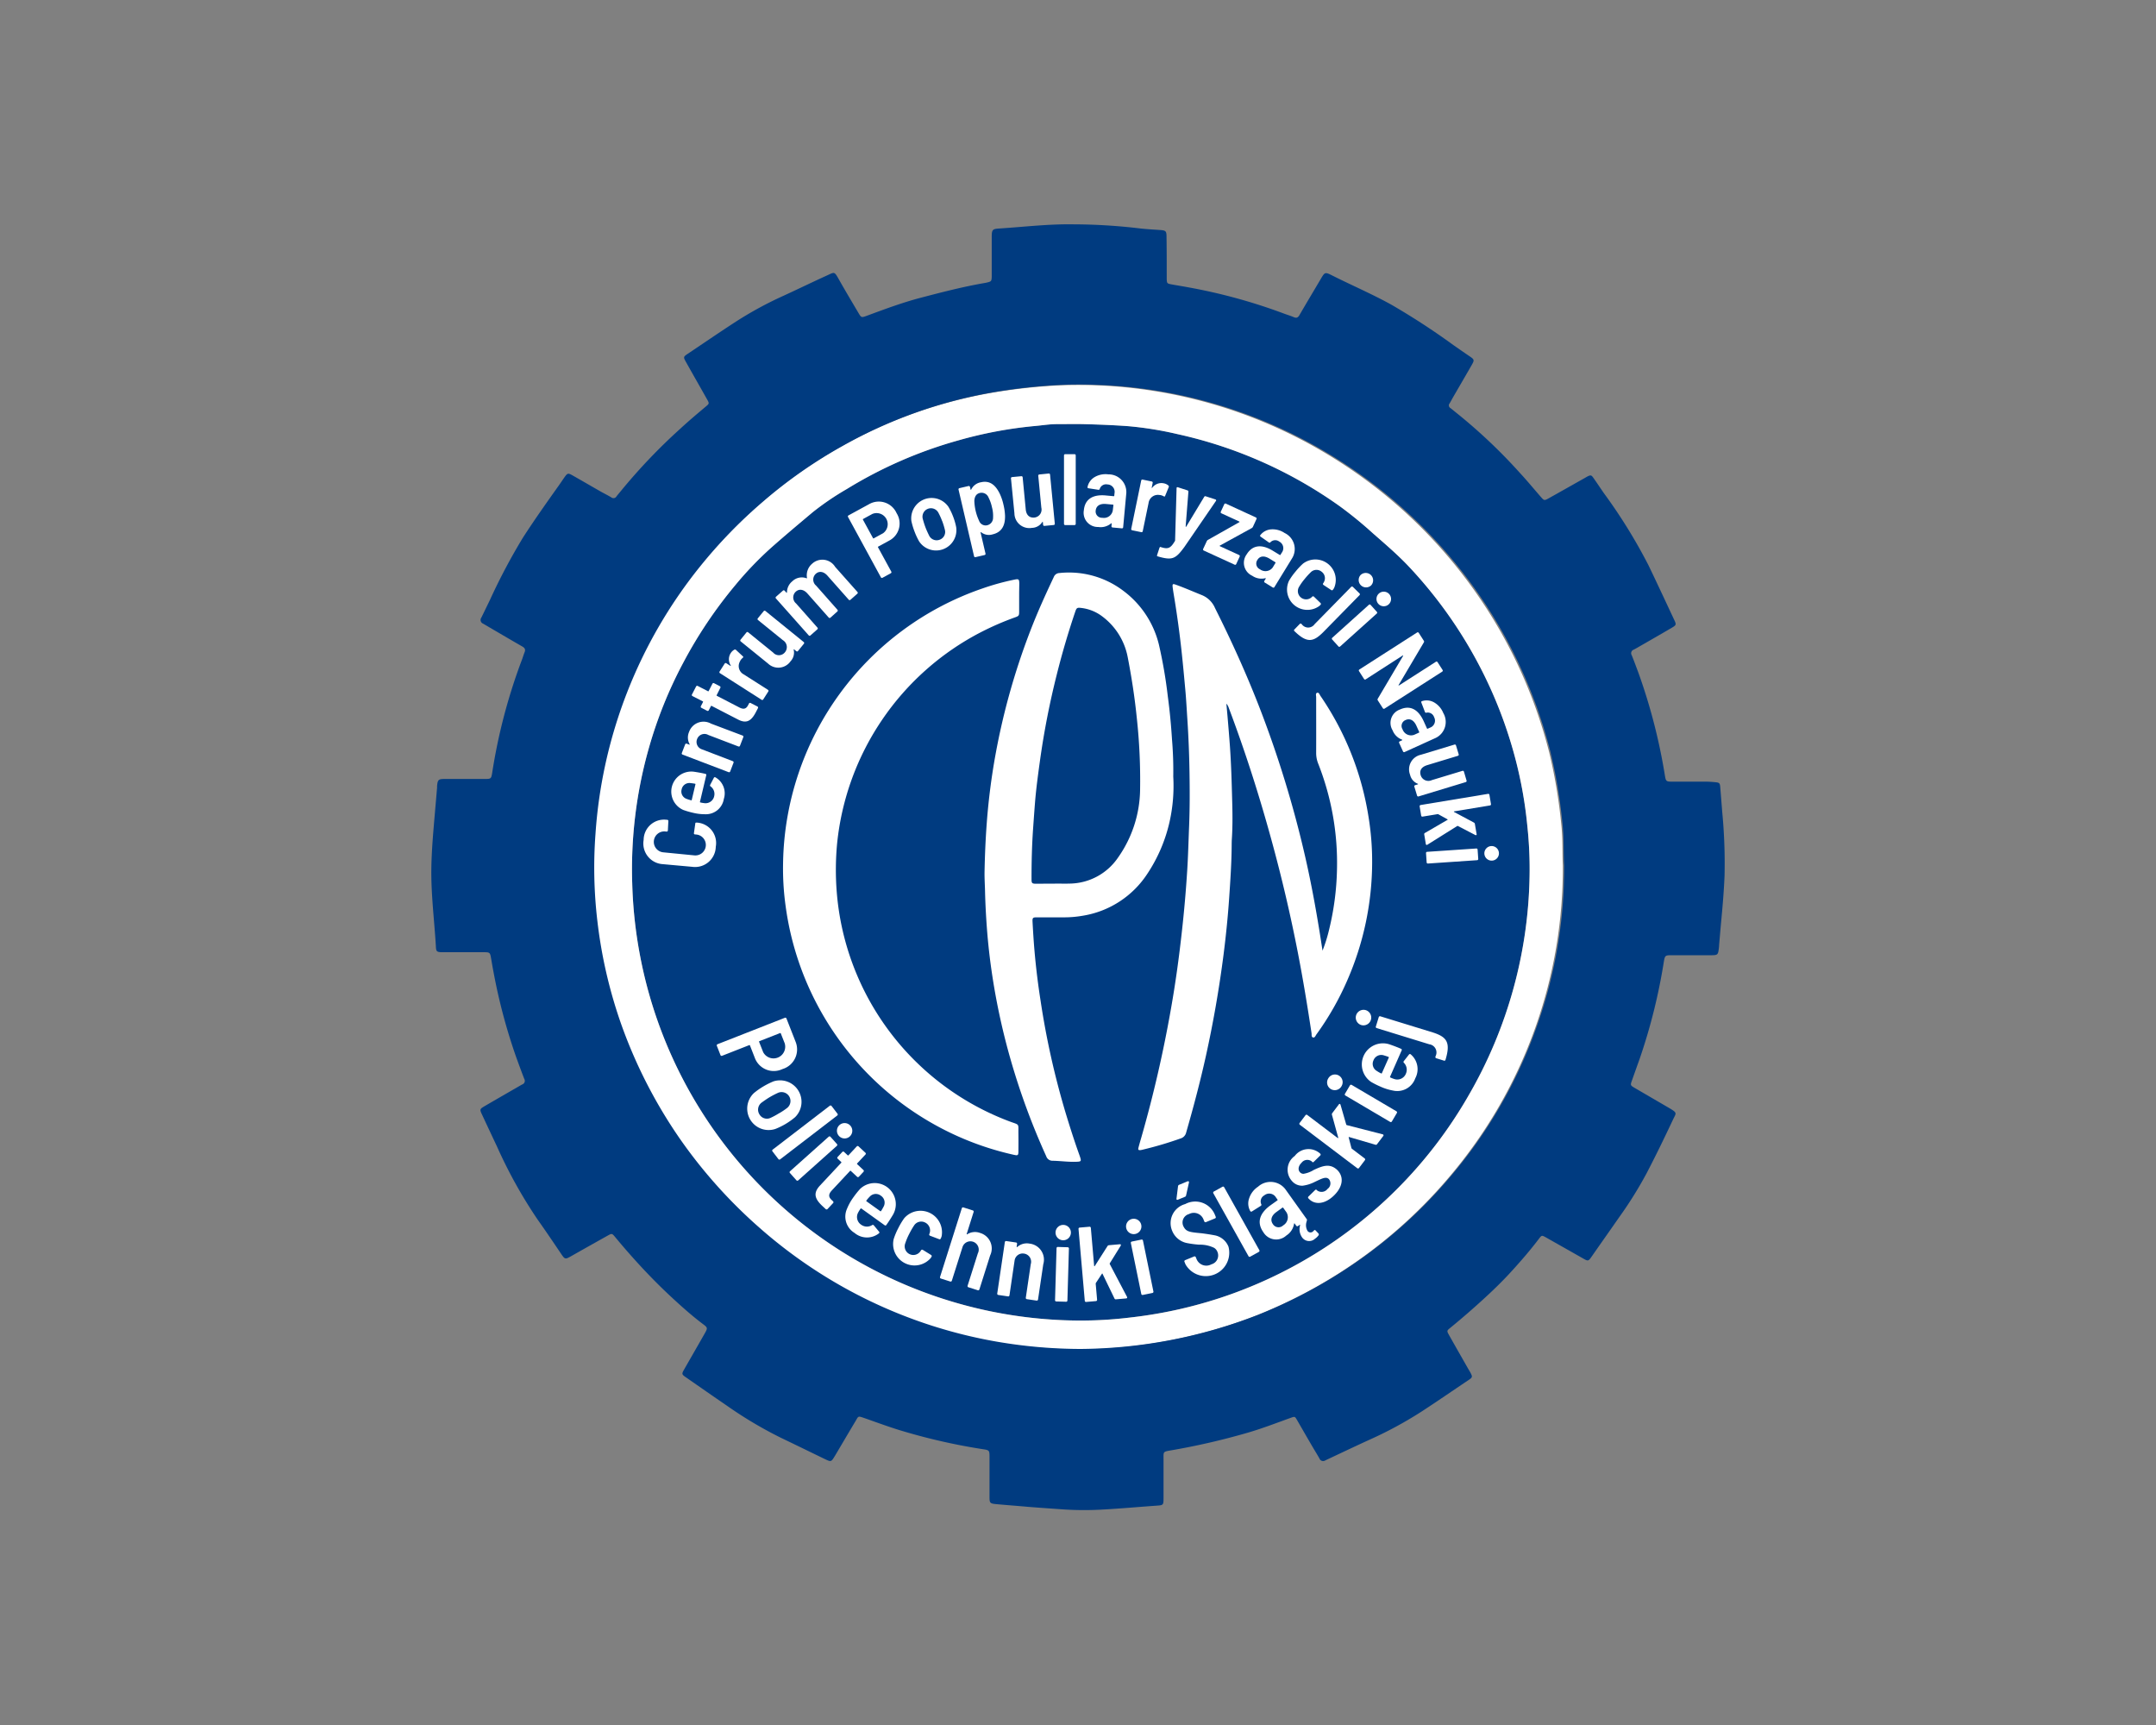 <?xml version="1.0" encoding="UTF-8"?> <svg xmlns="http://www.w3.org/2000/svg" width="125" height="100" viewBox="0 0 125 100"><rect x="0" y="0" width="125" height="100" fill="#808080" stroke="none"/><g id="cpn" transform="translate(-487)"><rect id="Rectangle_654" data-name="Rectangle 654" width="25" height="50" transform="translate(587 23)" fill="none"></rect><rect id="Rectangle_651" data-name="Rectangle 651" width="25" height="50" transform="translate(487 23)" fill="none"></rect><g id="CPN-logo" transform="translate(286.817 -74.338)"><path id="Path_2271" data-name="Path 2271" d="M339.242,191.617A25.943,25.943,0,0,1,319.7,204.41a23.93,23.93,0,0,1-3.019.18,26.147,26.147,0,0,1-10.344-2.2A26,26,0,0,1,291.243,183.4a26.156,26.156,0,0,1-.447-4.147,25.707,25.707,0,0,1,.961-7.842,24.994,24.994,0,0,1,1.983-4.933,25.852,25.852,0,0,1,3.039-4.531,20.05,20.05,0,0,1,2.042-2.135c.8-.71,1.617-1.394,2.433-2.08a16.129,16.129,0,0,1,1.985-1.35,25.331,25.331,0,0,1,6.457-2.817,24.424,24.424,0,0,1,4.44-.835c.427-.037.855-.11,1.282-.109.52,0,1.041-.012,1.561,0,.857.023,1.715.056,2.571.118a20.283,20.283,0,0,1,2.85.459,25.705,25.705,0,0,1,9.417,4.182,23.2,23.2,0,0,1,1.912,1.561c.714.627,1.44,1.244,2.093,1.936a25.849,25.849,0,0,1,5.914,10.212,24.734,24.734,0,0,1,.958,4.841,23.438,23.438,0,0,1,.132,2.537A26.21,26.21,0,0,1,339.242,191.617Z" transform="translate(-53.958 -53.698)" fill="#003b80"></path><path id="Path_2272" data-name="Path 2272" d="M466.921,226.189a8.8,8.8,0,0,0,.388-1.248,15.976,15.976,0,0,0,.449-3.4,15.7,15.7,0,0,0-1.087-6.193,1.645,1.645,0,0,1-.119-.623c.005-1.077,0-2.155,0-3.232,0-.087-.049-.219.055-.253s.141.1.19.174a17.059,17.059,0,0,1,2.791,7.02,15.939,15.939,0,0,1,.21,2.655,17.15,17.15,0,0,1-1.433,6.8,16.539,16.539,0,0,1-1.8,3.158c-.052.071-.087.2-.194.174s-.073-.161-.087-.249c-.234-1.547-.487-3.09-.785-4.625q-.648-3.337-1.55-6.615c-.708-2.583-1.524-5.13-2.47-7.635a.623.623,0,0,0-.133-.227c.022.239.045.477.065.716.05.587.1,1.174.142,1.763.07,1,.1,2,.126,3,.024.794.037,1.59-.016,2.384-.008.111-.008.222-.009.333-.007,1.026-.076,2.049-.146,3.072-.075,1.092-.185,2.18-.323,3.265q-.383,2.99-1.035,5.934c-.329,1.478-.716,2.94-1.135,4.394a.465.465,0,0,1-.328.346,21.145,21.145,0,0,1-2.162.641,1.164,1.164,0,0,1-.15.032c-.126.014-.157-.017-.124-.145.052-.207.114-.412.173-.617a72.411,72.411,0,0,0,1.712-7.444c.263-1.481.466-2.971.631-4.467q.2-1.784.311-3.575c.053-.845.073-1.69.108-2.536.042-1.035.039-2.069.023-3.1s-.057-2.067-.125-3.1c-.037-.563-.066-1.126-.117-1.688-.07-.766-.14-1.532-.224-2.3q-.163-1.478-.4-2.947c-.037-.228-.078-.455-.107-.684s0-.238.2-.166c.507.182,1,.4,1.5.6a1.4,1.4,0,0,1,.751.745c.929,1.851,1.785,3.733,2.538,5.662a62.692,62.692,0,0,1,2.7,8.795C466.333,222.573,466.647,224.374,466.921,226.189Z" transform="translate(-190.061 -96.74)" fill="#fff"></path><path id="Path_2273" data-name="Path 2273" d="M416.948,212.952a9.508,9.508,0,0,1-.216,2.626,9,9,0,0,1-1.283,3,5.517,5.517,0,0,1-3.763,2.44,6.223,6.223,0,0,1-1.1.091c-.513,0-1.026,0-1.539,0-.242,0-.27.024-.257.268.03.554.064,1.109.112,1.662.083.962.2,1.92.349,2.875a47,47,0,0,0,1.477,6.6c.234.769.478,1.534.748,2.291.023.064.047.128.068.194.081.25.064.269-.21.28-.463.018-.921-.05-1.383-.059a.377.377,0,0,1-.367-.259,40.563,40.563,0,0,1-2.05-5.552,38.854,38.854,0,0,1-1.06-4.8q-.225-1.444-.333-2.9c-.052-.708-.09-1.415-.106-2.124-.009-.376-.035-.751-.028-1.127.018-.948.059-1.895.13-2.841a38,38,0,0,1,.514-3.989,39.762,39.762,0,0,1,2.007-7.122c.408-1.062.879-2.1,1.363-3.125a.362.362,0,0,1,.331-.232,5.21,5.21,0,0,1,3.716,1.042,5.509,5.509,0,0,1,2.055,3.137,27.545,27.545,0,0,1,.51,2.98c.111.822.189,1.647.241,2.474A21.706,21.706,0,0,1,416.948,212.952Zm-6.863,6.2v0c.291,0,.582.01.872,0a3.436,3.436,0,0,0,2.784-1.5,6.972,6.972,0,0,0,1.284-3.941,33.343,33.343,0,0,0-.187-4.12c-.119-1.191-.3-2.373-.528-3.548a3.837,3.837,0,0,0-1.443-2.352,2.49,2.49,0,0,0-1.265-.519c-.228-.027-.262,0-.336.216q-.61,1.8-1.07,3.64a46.857,46.857,0,0,0-.973,4.979c-.112.812-.224,1.625-.29,2.443-.04.5-.075,1.005-.111,1.508-.069.981-.093,1.963-.091,2.946,0,.224.031.254.251.257C409.351,219.159,409.718,219.156,410.086,219.156Z" transform="translate(-148.742 -93.592)" fill="#fff"></path><path id="Path_2274" data-name="Path 2274" d="M353.786,204.375c0,.265,0,.53,0,.8,0,.248-.012.265-.251.351a16.515,16.515,0,0,0-1.974.859,15.556,15.556,0,0,0-8.324,12.194,16.288,16.288,0,0,0-.024,2.893,15.512,15.512,0,0,0,10.058,13.285c.548.2.465.095.472.682q.006.513,0,1.026c0,.248-.027.267-.273.211a17.028,17.028,0,0,1-3.3-1.1,17.211,17.211,0,0,1-3.5-2.115,17.121,17.121,0,0,1-6.422-11.194,15.762,15.762,0,0,1-.149-2.505,17.113,17.113,0,0,1,11.55-15.913,14.23,14.23,0,0,1,1.852-.513c.265-.054.29-.035.294.246C353.789,203.845,353.786,204.11,353.786,204.375Z" transform="translate(-94.515 -95.394)" fill="#fff"></path><path id="Path_2275" data-name="Path 2275" d="M334.212,165.352a30.153,30.153,0,0,0-.705-4.224,28.267,28.267,0,0,0-12.453-17.03,27.98,27.98,0,0,0-15.9-4.247,32.639,32.639,0,0,0-4.036.445,27.2,27.2,0,0,0-8.621,3.08,27.681,27.681,0,0,0-4.676,3.272,28.437,28.437,0,0,0-3.638,3.76,27.687,27.687,0,0,0-6.04,15.46,26.39,26.39,0,0,0,.111,5.083,27.519,27.519,0,0,0,1.362,5.915,28.3,28.3,0,0,0,3.427,6.7,28.613,28.613,0,0,0,4.525,5.075,27.905,27.905,0,0,0,5.463,3.8,27.626,27.626,0,0,0,8.315,2.864,28.882,28.882,0,0,0,4.92.434,28.9,28.9,0,0,0,10.3-1.981,28.668,28.668,0,0,0,4.786-2.455,28.027,28.027,0,0,0,6.445-5.662,27.634,27.634,0,0,0,6.5-17.955C334.261,166.963,334.3,166.157,334.212,165.352Zm-5.422,15.742a25.943,25.943,0,0,1-19.542,12.793,23.93,23.93,0,0,1-3.019.18,26.146,26.146,0,0,1-10.344-2.2A26,26,0,0,1,280.79,172.88a26.148,26.148,0,0,1-.447-4.147,25.707,25.707,0,0,1,.961-7.842,25,25,0,0,1,1.983-4.933,25.849,25.849,0,0,1,3.039-4.531,20.047,20.047,0,0,1,2.042-2.135c.8-.71,1.617-1.394,2.433-2.08a16.129,16.129,0,0,1,1.985-1.35,25.33,25.33,0,0,1,6.457-2.817,24.425,24.425,0,0,1,4.44-.835c.428-.037.855-.11,1.282-.109.52,0,1.041-.012,1.561,0,.857.023,1.715.056,2.571.118a20.284,20.284,0,0,1,2.85.459,25.7,25.7,0,0,1,9.417,4.182,23.2,23.2,0,0,1,1.912,1.561c.714.627,1.44,1.244,2.093,1.936a25.882,25.882,0,0,1,3.771,5.158,25.614,25.614,0,0,1,2.143,5.055,24.721,24.721,0,0,1,.958,4.841,23.422,23.422,0,0,1,.132,2.537A26.21,26.21,0,0,1,328.789,181.094Z" transform="translate(-43.505 -43.175)" fill="#fff"></path><g id="Group_664" data-name="Group 664" transform="translate(237.492 100.666)"><g id="Group_663" data-name="Group 663" transform="translate(0)"><path id="Path_2276" data-name="Path 2276" d="M295.66,284.431a1.2,1.2,0,0,1-1.1-1.406,1.184,1.184,0,0,1,1.329-1.166l.035,0a.072.072,0,0,1,.069.077l-.029.545a.068.068,0,0,1-.077.063l-.07-.007a.607.607,0,1,0-.119,1.209l1.792.176a.607.607,0,1,0,.119-1.208l-.076-.008c-.041,0-.062-.03-.057-.076l.077-.541c0-.047.024-.069.054-.066l.047,0a1.186,1.186,0,0,1,1.088,1.4,1.2,1.2,0,0,1-1.364,1.163Z" transform="translate(-294.552 -260.664)" fill="#fff"></path><path id="Path_2277" data-name="Path 2277" d="M305.837,266.906l.209-.4a.064.064,0,0,1,.1-.031,1.065,1.065,0,0,1,.482,1.249,1.05,1.05,0,0,1-1.073.886,2.95,2.95,0,0,1-.733-.089,4.67,4.67,0,0,1-.547-.16,1.162,1.162,0,0,1,.651-2.211c.221.034.429.071.63.119a.062.062,0,0,1,.052.085l-.364,1.537a.027.027,0,0,0,.021.035,1.761,1.761,0,0,0,.261.044.509.509,0,0,0,.544-.414.537.537,0,0,0-.206-.556A.069.069,0,0,1,305.837,266.906Zm-1.105.9a.027.027,0,0,0,.035-.022l.215-.908a.027.027,0,0,0-.022-.035c-.116-.021-.2-.029-.251-.035a.458.458,0,0,0-.528.369.451.451,0,0,0,.293.546A1.733,1.733,0,0,0,304.732,267.8Z" transform="translate(-301.971 -247.736)" fill="#fff"></path><path id="Path_2278" data-name="Path 2278" d="M310.579,250.7a.068.068,0,0,1,.041.091l-.193.5a.068.068,0,0,1-.091.041l-1.745-.666a.454.454,0,0,0-.65.236.449.449,0,0,0,.243.583l1.827.7a.068.068,0,0,1,.041.091l-.193.505a.068.068,0,0,1-.091.041l-2.672-1.019a.068.068,0,0,1-.041-.091l.193-.5a.068.068,0,0,1,.091-.041l.143.054c.022.008.039,0,.023-.029a.8.8,0,0,1-.033-.7.89.89,0,0,1,1.273-.489Z" transform="translate(-304.833 -234.387)" fill="#fff"></path><path id="Path_2279" data-name="Path 2279" d="M311.8,237.944a.028.028,0,0,0,.013.04l1.3.673c.255.132.4.081.51-.133l.049-.094a.068.068,0,0,1,.095-.031l.391.2a.072.072,0,0,1,.035.1l-.113.219c-.266.516-.545.7-1.045.438l-1.529-.789a.028.028,0,0,0-.039.013l-.124.24a.068.068,0,0,1-.095.031l-.334-.172a.068.068,0,0,1-.03-.095l.124-.24a.028.028,0,0,0-.013-.04L310.4,238a.068.068,0,0,1-.03-.1l.237-.459a.068.068,0,0,1,.095-.03l.595.307a.028.028,0,0,0,.039-.013l.218-.422a.067.067,0,0,1,.095-.03l.334.172a.068.068,0,0,1,.03.095Z" transform="translate(-307.558 -223.974)" fill="#fff"></path><path id="Path_2280" data-name="Path 2280" d="M320.315,226.265l.4.372c.037.03.033.056-.01.091a.683.683,0,0,0-.129.147c-.009.015-.026.053-.05.1a.546.546,0,0,0,.242.712l1.4.893a.068.068,0,0,1,.021.1l-.291.455a.067.067,0,0,1-.1.021l-2.408-1.538a.068.068,0,0,1-.022-.1l.291-.455a.067.067,0,0,1,.1-.021l.228.145c.024.016.036.009.026-.018a.658.658,0,0,1,0-.718.568.568,0,0,1,.214-.2A.08.08,0,0,1,320.315,226.265Z" transform="translate(-314.955 -214.919)" fill="#fff"></path><path id="Path_2281" data-name="Path 2281" d="M327.526,213.6a.068.068,0,0,1,.1-.01l2.22,1.8a.068.068,0,0,1,.01.1l-.34.419a.067.067,0,0,1-.1.01l-.123-.1c-.018-.015-.034,0-.027.024a.726.726,0,0,1-.181.661.864.864,0,0,1-1.308.133l-1.582-1.282a.068.068,0,0,1-.01-.1l.34-.419a.067.067,0,0,1,.1-.01L328.073,216a.444.444,0,0,0,.687-.018.466.466,0,0,0-.123-.7l-1.44-1.167a.068.068,0,0,1-.011-.1Z" transform="translate(-320.558 -204.499)" fill="#fff"></path><path id="Path_2282" data-name="Path 2282" d="M342.463,198.736a.068.068,0,0,1-.006.1l-.4.354a.068.068,0,0,1-.1-.006l-1.234-1.393c-.218-.246-.478-.283-.671-.111a.452.452,0,0,0,.013.687l1.238,1.4a.068.068,0,0,1-.006.1l-.4.358a.068.068,0,0,1-.1-.006l-1.234-1.393c-.219-.246-.478-.283-.671-.111a.452.452,0,0,0,.013.687l1.238,1.4a.067.067,0,0,1-.006.1l-.4.355a.068.068,0,0,1-.1-.006l-1.9-2.139a.068.068,0,0,1,.006-.1l.4-.354a.067.067,0,0,1,.1.006l.1.11c.016.018.033.01.034-.014a.822.822,0,0,1,.305-.639.786.786,0,0,1,.83-.179c.025,0,.038-.01.023-.036a.879.879,0,0,1,.307-.813.869.869,0,0,1,1.328.188Z" transform="translate(-330.059 -190.747)" fill="#fff"></path><path id="Path_2283" data-name="Path 2283" d="M363.741,180.189l-.634.346a.028.028,0,0,0-.012.04l.767,1.406a.067.067,0,0,1-.028.1l-.474.259a.068.068,0,0,1-.1-.028l-1.9-3.488a.068.068,0,0,1,.028-.1l1.19-.649a1.129,1.129,0,0,1,1.594.521A1.116,1.116,0,0,1,363.741,180.189Zm-.967-1.551-.541.295a.028.028,0,0,0-.012.04l.585,1.072a.028.028,0,0,0,.04.012l.54-.295a.644.644,0,0,0-.612-1.123Z" transform="translate(-349.499 -175.176)" fill="#fff"></path><path id="Path_2284" data-name="Path 2284" d="M382.141,178.613a4.092,4.092,0,0,1-.182-.609,1.183,1.183,0,0,1,2.148-.823,3.525,3.525,0,0,1,.275.574,3.477,3.477,0,0,1,.175.611,1.179,1.179,0,0,1-2.15.818A4.074,4.074,0,0,1,382.141,178.613Zm1.6-.609a3.773,3.773,0,0,0-.211-.472.49.49,0,0,0-.911.346c.045.166.094.329.156.493s.135.32.213.478a.485.485,0,0,0,.617.236.477.477,0,0,0,.293-.583A4.094,4.094,0,0,0,383.743,178Z" transform="translate(-366.428 -174.128)" fill="#fff"></path><path id="Path_2285" data-name="Path 2285" d="M400.171,173.457c.015.605-.22.967-.718,1.083a.726.726,0,0,1-.667-.122c-.023-.019-.037,0-.032.019l.284,1.217a.068.068,0,0,1-.053.085l-.526.122a.068.068,0,0,1-.084-.052l-.9-3.864a.068.068,0,0,1,.053-.084l.526-.123a.068.068,0,0,1,.084.053l.035.149c.005.023.025.03.037,0a.768.768,0,0,1,.56-.419c.48-.112.828.115,1.094.661a3.012,3.012,0,0,1,.214.631A3.3,3.3,0,0,1,400.171,173.457Zm-.955-1.049a.435.435,0,0,0-.508-.267c-.2.047-.3.2-.317.453a2.94,2.94,0,0,0,.278,1.165.4.4,0,0,0,.468.253.438.438,0,0,0,.339-.434,1.891,1.891,0,0,0-.064-.612A2.259,2.259,0,0,0,399.216,172.408Z" transform="translate(-379.21 -169.891)" fill="#fff"></path><path id="Path_2286" data-name="Path 2286" d="M416.834,168.766a.067.067,0,0,1,.076.063l.275,2.845a.068.068,0,0,1-.064.077l-.537.052a.067.067,0,0,1-.076-.063l-.016-.158c0-.023-.02-.027-.035,0a.728.728,0,0,1-.6.335.864.864,0,0,1-1.013-.84l-.2-2.027a.068.068,0,0,1,.063-.077l.538-.051a.067.067,0,0,1,.076.063l.179,1.858c.031.327.208.5.494.477a.465.465,0,0,0,.41-.576l-.178-1.846a.068.068,0,0,1,.064-.077Z" transform="translate(-393.339 -167.644)" fill="#fff"></path><path id="Path_2287" data-name="Path 2287" d="M431.939,162.518a.068.068,0,0,1,.07-.07h.54a.068.068,0,0,1,.07.07l0,3.97a.068.068,0,0,1-.07.07h-.54a.067.067,0,0,1-.07-.07Z" transform="translate(-407.56 -162.447)" fill="#fff"></path><path id="Path_2288" data-name="Path 2288" d="M440.684,172.062a.068.068,0,0,1-.077.064l-.537-.05a.068.068,0,0,1-.064-.076l.013-.146c0-.023-.014-.031-.034-.015a.941.941,0,0,1-.745.208.823.823,0,0,1-.835-.968c.061-.654.529-.929,1.271-.86l.461.043a.028.028,0,0,0,.032-.026l.014-.146a.429.429,0,0,0-.413-.51.385.385,0,0,0-.442.254.068.068,0,0,1-.082.057l-.57-.088c-.052-.011-.067-.035-.058-.07a.865.865,0,0,1,.407-.575,1.245,1.245,0,0,1,.8-.162,1.028,1.028,0,0,1,1.042,1.088Zm-.565-1.279a.028.028,0,0,0-.027-.032l-.4-.037c-.345-.032-.57.1-.6.381a.365.365,0,0,0,.379.418.522.522,0,0,0,.612-.427Z" transform="translate(-412.875 -167.825)" fill="#fff"></path><path id="Path_2289" data-name="Path 2289" d="M456.078,171.209l-.206.5c-.015.045-.041.052-.089.024a.665.665,0,0,0-.184-.068c-.017,0-.058-.006-.111-.011a.546.546,0,0,0-.579.479l-.337,1.627a.067.067,0,0,1-.083.055l-.529-.109a.068.068,0,0,1-.055-.083l.578-2.8a.068.068,0,0,1,.083-.055l.529.109a.067.067,0,0,1,.054.083l-.054.264c-.006.029,0,.037.027.017a.657.657,0,0,1,.67-.257.564.564,0,0,1,.268.127A.08.08,0,0,1,456.078,171.209Z" transform="translate(-425.628 -169.293)" fill="#fff"></path><path id="Path_2290" data-name="Path 2290" d="M462.488,176.755c.013-.039.039-.062.055-.056l.028.009c.408.132.562.077.813-.353.007,0,.011-.015.011-.034l.086-3.021v-.024c.012-.039.04-.049.079-.036l.547.177a.077.077,0,0,1,.06.081l-.159,2.01c0,.03.019.037.034.011l1.041-1.724a.07.07,0,0,1,.09-.032l.553.18a.057.057,0,0,1,.03.1l-1.817,2.65c-.513.7-.7.8-1.539.556l-.033-.011c-.023-.007-.026-.033-.012-.078Z" transform="translate(-432.575 -171.32)" fill="#fff"></path><path id="Path_2291" data-name="Path 2291" d="M477.6,180.756a.172.172,0,0,1,.063-.068l1.82-1.026c.023-.009.014-.032-.007-.042l-1.031-.473a.068.068,0,0,1-.034-.094l.2-.432a.067.067,0,0,1,.093-.035l1.74.8a.068.068,0,0,1,.035.094l-.208.454a.173.173,0,0,1-.064.068l-1.847,1.014c-.024.009-.02.029,0,.039l1.11.509a.068.068,0,0,1,.034.094l-.2.433a.068.068,0,0,1-.094.034l-1.788-.82a.068.068,0,0,1-.034-.093Z" transform="translate(-444.94 -175.718)" fill="#fff"></path><path id="Path_2292" data-name="Path 2292" d="M492.5,190.351a.067.067,0,0,1-.1.023l-.46-.283a.068.068,0,0,1-.023-.1l.077-.125c.012-.02,0-.034-.024-.028a.943.943,0,0,1-.76-.143.823.823,0,0,1-.32-1.238c.344-.56.885-.6,1.52-.209l.4.243a.028.028,0,0,0,.04-.01l.077-.125a.429.429,0,0,0-.145-.64.383.383,0,0,0-.508.032.069.069,0,0,1-.1.015l-.472-.331c-.042-.032-.044-.062-.021-.089a.868.868,0,0,1,.62-.336,1.246,1.246,0,0,1,.787.209,1.027,1.027,0,0,1,.454,1.437Zm.06-1.4a.028.028,0,0,0-.009-.04l-.34-.209c-.3-.181-.555-.162-.7.078a.366.366,0,0,0,.155.544.522.522,0,0,0,.737-.112Z" transform="translate(-455.92 -182.647)" fill="#fff"></path><path id="Path_2293" data-name="Path 2293" d="M505.14,197.392a4,4,0,0,1,.439-.467,1.184,1.184,0,0,1,1.81,1.391.631.631,0,0,1-.078.125l-.008.009a.065.065,0,0,1-.09.009l-.448-.295-.009-.007a.065.065,0,0,1-.01-.091.422.422,0,0,0,.046-.076.463.463,0,0,0-.133-.591.468.468,0,0,0-.639.034,4.413,4.413,0,0,0-.355.392,3.349,3.349,0,0,0-.313.441.478.478,0,0,0,.716.617l.042-.042a.073.073,0,0,1,.1,0l.38.369a.072.072,0,0,1,.007.1l-.071.07a1.179,1.179,0,0,1-1.759-1.463A3.678,3.678,0,0,1,505.14,197.392Z" transform="translate(-467.34 -190.581)" fill="#fff"></path><path id="Path_2294" data-name="Path 2294" d="M507.433,204.218c.032-.034.07-.03.116.015a.454.454,0,0,0,.743,0l2.12-2.163a.067.067,0,0,1,.1,0l.386.378a.067.067,0,0,1,0,.1l-2.116,2.158c-.571.566-.932.632-1.657-.071a.062.062,0,0,1,0-.1Zm4.126-2.834a.43.43,0,0,1,.011.6.429.429,0,0,1-.612-.6A.43.43,0,0,1,511.559,201.384Z" transform="translate(-469.385 -194.375)" fill="#fff"></path><path id="Path_2295" data-name="Path 2295" d="M521.588,208.13a.068.068,0,0,1,.1.005l.36.4a.068.068,0,0,1,0,.1l-2.126,1.911a.068.068,0,0,1-.1-.005l-.361-.4a.067.067,0,0,1,.005-.1Zm1.188-.61a.423.423,0,0,1-.629.565.423.423,0,1,1,.629-.565Z" transform="translate(-479.533 -199.397)" fill="#fff"></path><path id="Path_2296" data-name="Path 2296" d="M531.656,220.665a.068.068,0,0,1,.1.021l.292.455a.083.083,0,0,1,0,.1l-1.456,2.461c-.021.021,0,.043.024.026l2.13-1.366a.068.068,0,0,1,.1.021l.289.45a.068.068,0,0,1-.021.1l-3.341,2.142a.068.068,0,0,1-.1-.021l-.292-.455a.088.088,0,0,1,0-.1l1.462-2.472c.021-.021,0-.042-.024-.027l-2.137,1.378a.068.068,0,0,1-.1-.021l-.288-.45a.067.067,0,0,1,.021-.1Z" transform="translate(-486.808 -210.325)" fill="#fff"></path><path id="Path_2297" data-name="Path 2297" d="M539.47,245.885a.068.068,0,0,1-.094-.035l-.223-.491a.068.068,0,0,1,.035-.093l.133-.061c.022-.01.02-.028,0-.037a.939.939,0,0,1-.549-.543.823.823,0,0,1,.426-1.205c.6-.271,1.069,0,1.377.677l.191.422a.028.028,0,0,0,.039.015l.134-.061a.428.428,0,0,0,.239-.611.385.385,0,0,0-.44-.259.068.068,0,0,1-.091-.043l-.206-.538c-.016-.05,0-.076.032-.086a.869.869,0,0,1,.7.068,1.246,1.246,0,0,1,.536.614,1.027,1.027,0,0,1-.427,1.444Zm.83-1.124a.028.028,0,0,0,.015-.039l-.164-.363c-.143-.315-.37-.445-.626-.328a.365.365,0,0,0-.175.537.522.522,0,0,0,.673.319Z" transform="translate(-495.342 -228.617)" fill="#fff"></path><path id="Path_2298" data-name="Path 2298" d="M548.038,259.405a.068.068,0,0,1-.047.088l-2.735.83a.068.068,0,0,1-.088-.047l-.157-.517a.068.068,0,0,1,.047-.088l.152-.046c.022-.007.023-.026,0-.036a.728.728,0,0,1-.447-.521.865.865,0,0,1,.624-1.159l1.95-.591a.068.068,0,0,1,.088.047l.156.517a.068.068,0,0,1-.047.088l-1.786.542c-.315.1-.454.3-.371.578a.466.466,0,0,0,.646.289l1.776-.538a.067.067,0,0,1,.087.047Z" transform="translate(-500.319 -240.482)" fill="#fff"></path><path id="Path_2299" data-name="Path 2299" d="M552.068,273.4a.067.067,0,0,1,.081.058l.089.533a.068.068,0,0,1-.058.081l-2.073.342c-.024,0-.026.022-.006.037l1.149.614a.105.105,0,0,1,.055.08l.1.585c.007.04,0,.06-.031.064a.093.093,0,0,1-.049-.01l-1.008-.524a.049.049,0,0,0-.041.007l-1.725,1.081c0,.007-.016.009-.034.012s-.049-.01-.056-.05l-.092-.556a.077.077,0,0,1,.045-.09l1.3-.755c.023-.01.02-.021,0-.035l-.53-.293a.247.247,0,0,0-.037-.006l-.875.144a.068.068,0,0,1-.081-.058l-.088-.533a.068.068,0,0,1,.058-.081Z" transform="translate(-503.104 -253.707)" fill="#fff"></path><path id="Path_2300" data-name="Path 2300" d="M553.142,290.587a.068.068,0,0,1,.075.065l.037.538a.068.068,0,0,1-.065.075l-2.851.194a.068.068,0,0,1-.075-.065l-.037-.539a.068.068,0,0,1,.066-.075Zm1.311.252a.422.422,0,1,1-.843.058.422.422,0,1,1,.843-.058Z" transform="translate(-504.858 -267.727)" fill="#fff"></path></g></g><g id="Group_666" data-name="Group 666" transform="translate(241.742 132.876)"><g id="Group_665" data-name="Group 665"><path id="Path_2301" data-name="Path 2301" d="M320.7,348.9l-.277-.708a.029.029,0,0,0-.04-.017l-1.57.616a.071.071,0,0,1-.1-.042l-.207-.529a.071.071,0,0,1,.042-.1l3.894-1.528a.071.071,0,0,1,.1.042l.521,1.329a1.188,1.188,0,0,1-.754,1.6A1.175,1.175,0,0,1,320.7,348.9Zm1.748-.806-.237-.6a.029.029,0,0,0-.04-.018l-1.2.469a.029.029,0,0,0-.017.04l.237.6a.678.678,0,0,0,1.254-.492Z" transform="translate(-318.502 -346.126)" fill="#fff"></path><path id="Path_2302" data-name="Path 2302" d="M329.216,367.253a4.332,4.332,0,0,1,.6-.3,1.246,1.246,0,0,1,1.245,2.079,4.021,4.021,0,0,1-1.147.683,1.241,1.241,0,0,1-1.239-2.081A4.255,4.255,0,0,1,329.216,367.253Zm.923,1.551a4.012,4.012,0,0,0,.452-.3.516.516,0,0,0-.525-.881,5.346,5.346,0,0,0-.483.252c-.154.092-.307.2-.457.308a.511.511,0,0,0-.132.683.5.5,0,0,0,.657.2A4.21,4.21,0,0,0,330.139,368.8Z" transform="translate(-326.524 -362.805)" fill="#fff"></path><path id="Path_2303" data-name="Path 2303" d="M339.926,375.241a.072.072,0,0,1,.1.014l.346.451a.071.071,0,0,1-.013.1l-3.313,2.544a.071.071,0,0,1-.1-.014l-.347-.451a.071.071,0,0,1,.014-.1Z" transform="translate(-333.374 -369.679)" fill="#fff"></path><path id="Path_2304" data-name="Path 2304" d="M344.545,381.716a.072.072,0,0,1,.1.006l.379.424a.071.071,0,0,1-.006.1l-2.245,2.006a.071.071,0,0,1-.1-.006l-.379-.424a.071.071,0,0,1,.006-.1Zm1.253-.639a.445.445,0,1,1-.664.593.445.445,0,1,1,.664-.593Z" transform="translate(-338.056 -374.36)" fill="#fff"></path><path id="Path_2305" data-name="Path 2305" d="M352.827,389.875a.029.029,0,0,0-.044,0l-1.055,1.13c-.206.222-.2.383-.011.556l.081.076a.072.072,0,0,1,0,.105l-.317.339a.076.076,0,0,1-.109.008l-.19-.177c-.447-.418-.55-.751-.146-1.185l1.236-1.324a.029.029,0,0,0,0-.044l-.208-.194a.071.071,0,0,1,0-.1l.27-.289a.071.071,0,0,1,.105,0l.208.194a.029.029,0,0,0,.044,0l.481-.516a.071.071,0,0,1,.105,0l.4.371a.071.071,0,0,1,0,.1l-.481.515a.03.03,0,0,0,0,.044l.366.342a.071.071,0,0,1,0,.1l-.27.289a.072.072,0,0,1-.1,0Z" transform="translate(-345.058 -380.534)" fill="#fff"></path><path id="Path_2306" data-name="Path 2306" d="M362.152,402.884l.3.362a.067.067,0,0,1-.009.108,1.12,1.12,0,0,1-1.409-.03,1.105,1.105,0,0,1-.435-1.4,3.089,3.089,0,0,1,.381-.678,4.945,4.945,0,0,1,.375-.469,1.224,1.224,0,0,1,1.894,1.519c-.122.2-.242.39-.368.566a.066.066,0,0,1-.1.017l-1.351-.97a.029.029,0,0,0-.043.007,1.887,1.887,0,0,0-.147.237.536.536,0,0,0,.185.7.566.566,0,0,0,.624.022A.072.072,0,0,1,362.152,402.884Zm-.431-1.436a.029.029,0,0,0,.007.043l.8.573a.029.029,0,0,0,.043-.007c.068-.1.108-.181.135-.23a.483.483,0,0,0-.149-.663.474.474,0,0,0-.649.067A1.779,1.779,0,0,0,361.721,401.449Z" transform="translate(-353.05 -390.389)" fill="#fff"></path><path id="Path_2307" data-name="Path 2307" d="M376.277,410.528a4.25,4.25,0,0,1,.346-.58,1.247,1.247,0,0,1,2.175,1.024.644.644,0,0,1-.053.146l-.005.011a.068.068,0,0,1-.091.03l-.528-.2-.011-.006a.069.069,0,0,1-.03-.091.509.509,0,0,0-.239-.666.493.493,0,0,0-.65.178,4.6,4.6,0,0,0-.277.483,3.441,3.441,0,0,0-.222.525.5.5,0,0,0,.875.474l.033-.053a.077.077,0,0,1,.107-.022l.475.294a.076.076,0,0,1,.03.1l-.058.088a1.242,1.242,0,0,1-2.139-1.11A3.9,3.9,0,0,1,376.277,410.528Z" transform="translate(-365.76 -397.861)" fill="#fff"></path><path id="Path_2308" data-name="Path 2308" d="M393.71,413.277a.071.071,0,0,1-.093.048l-.542-.172a.071.071,0,0,1-.048-.093l.593-1.873a.482.482,0,1,0-.885-.377l-.622,1.961a.071.071,0,0,1-.093.048l-.542-.172a.071.071,0,0,1-.049-.093l1.262-3.982a.071.071,0,0,1,.093-.048l.542.172a.072.072,0,0,1,.049.093l-.4,1.267c-.008.023.006.041.031.023a.837.837,0,0,1,.737-.078.936.936,0,0,1,.59,1.308Z" transform="translate(-378.486 -397.066)" fill="#fff"></path><path id="Path_2309" data-name="Path 2309" d="M412.482,422.909a.072.072,0,0,1-.084.063l-.562-.083a.072.072,0,0,1-.063-.084l.287-1.944a.477.477,0,0,0-.39-.614.473.473,0,0,0-.544.382l-.3,2.036a.072.072,0,0,1-.084.063l-.562-.083a.072.072,0,0,1-.063-.085l.44-2.977a.072.072,0,0,1,.084-.063l.563.083a.071.071,0,0,1,.062.084l-.023.159c0,.024.013.039.035.017a.838.838,0,0,1,.716-.194.936.936,0,0,1,.791,1.2Z" transform="translate(-393.858 -406.113)" fill="#fff"></path><path id="Path_2310" data-name="Path 2310" d="M429.515,414.256a.445.445,0,0,1-.026.89.445.445,0,1,1,.026-.89Zm-.4,1.35a.071.071,0,0,1,.076-.072l.569.017a.071.071,0,0,1,.072.076l-.087,3.011a.071.071,0,0,1-.076.072l-.569-.016a.071.071,0,0,1-.072-.076Z" transform="translate(-409.418 -401.785)" fill="#fff"></path><path id="Path_2311" data-name="Path 2311" d="M436.686,414.974a.071.071,0,0,1,.068-.08l.566-.049a.072.072,0,0,1,.081.068l.191,2.2c0,.025.021.029.038.009l.737-1.156a.113.113,0,0,1,.089-.051l.622-.054c.043,0,.062.007.065.038a.1.1,0,0,1-.014.051l-.631,1.017a.052.052,0,0,0,0,.043l1,1.9c.006.006.008.018.009.037s-.014.051-.057.054l-.591.051a.081.081,0,0,1-.092-.054l-.688-1.423c-.008-.024-.021-.023-.038,0l-.35.533a.219.219,0,0,0-.009.038l.081.93a.072.072,0,0,1-.067.08l-.567.049a.072.072,0,0,1-.08-.068Z" transform="translate(-415.715 -402.268)" fill="#fff"></path><path id="Path_2312" data-name="Path 2312" d="M452.534,412.246a.445.445,0,1,1,.179.872.445.445,0,1,1-.179-.872Zm-.078,1.4a.071.071,0,0,1,.057-.088l.558-.114a.072.072,0,0,1,.088.058l.605,2.95a.071.071,0,0,1-.058.087l-.557.114a.072.072,0,0,1-.088-.058Z" transform="translate(-428.451 -400.122)" fill="#fff"></path><path id="Path_2313" data-name="Path 2313" d="M467.549,404.658a.072.072,0,0,1,.04-.1l.515-.211a.071.071,0,0,1,.1.041l.047.114a.609.609,0,0,0,.856.3.532.532,0,0,0,.351-.725.484.484,0,0,0-.188-.23,1.875,1.875,0,0,0-.871-.185,5.816,5.816,0,0,1-.692-.091,1.169,1.169,0,0,1-.872-.711,1.144,1.144,0,0,1,.754-1.551,1.23,1.23,0,0,1,1.72.611l.049.12a.071.071,0,0,1-.041.1l-.52.213a.071.071,0,0,1-.1-.04l-.044-.109a.6.6,0,0,0-.844-.316.506.506,0,0,0-.327.7c.156.317.328.346,1.05.412.337.042.59.086.756.117a1.076,1.076,0,0,1,.812.663,1.359,1.359,0,0,1-2.491,1.026Zm-.374-4.388a.1.1,0,0,1,.067-.081l.486-.2c.051-.021.091.01.081.067l-.167.75a.1.1,0,0,1-.061.079l-.412.168c-.052.021-.094,0-.084-.059Z" transform="translate(-440.434 -390.045)" fill="#fff"></path><path id="Path_2314" data-name="Path 2314" d="M480.69,402.119a.072.072,0,0,1,.028-.1l.5-.277a.071.071,0,0,1,.1.028l2.038,3.647a.071.071,0,0,1-.028.1l-.5.277a.071.071,0,0,1-.1-.028Z" transform="translate(-451.902 -391.482)" fill="#fff"></path><path id="Path_2315" data-name="Path 2315" d="M495.932,403.034c.025-.018.051-.014.081.018l.159.168.011.015a.082.082,0,0,1,0,.093.836.836,0,0,1-.205.2.5.5,0,0,1-.767-.1.827.827,0,0,1-.1-.676c0-.026-.012-.037-.032-.023l-.09.065a.072.072,0,0,1-.1-.017l-.09-.126c-.014-.02-.033-.014-.037.012a.99.99,0,0,1-.448.68.867.867,0,0,1-1.332-.191c-.4-.562-.223-1.1.414-1.562l.4-.285a.029.029,0,0,0,.007-.043l-.09-.125a.452.452,0,0,0-.68-.12.4.4,0,0,0-.175.507.072.072,0,0,1-.026.1l-.513.323a.068.068,0,0,1-.1-.026.894.894,0,0,1-.062-.732,1.29,1.29,0,0,1,.518-.677,1.082,1.082,0,0,1,1.579.143L495.5,402.4a.05.05,0,0,1,.012.037l-.027.111a.655.655,0,0,0,.046.508.211.211,0,0,0,.318.061c.01-.007.026-.027.058-.057Zm-1.8-1.3a.03.03,0,0,0-.043-.007l-.341.246c-.3.213-.383.473-.21.714a.384.384,0,0,0,.591.07.55.55,0,0,0,.191-.761Z" transform="translate(-461.294 -390.257)" fill="#fff"></path><path id="Path_2316" data-name="Path 2316" d="M506.187,392.308a.071.071,0,0,1,0-.1l.384-.376c.031-.03.066-.039.084-.021l.034.035a.436.436,0,0,0,.609-.085.392.392,0,0,0,.081-.563c-.139-.141-.314-.082-.652.076l-.154.073a2.155,2.155,0,0,1-.719.228.767.767,0,0,1-.614-.264.976.976,0,0,1,.155-1.459,1,1,0,0,1,1.479-.133l0,0a.072.072,0,0,1,0,.105l-.371.363c-.035.035-.066.039-.087.016l-.034-.035a.417.417,0,0,0-.592.077c-.194.19-.223.417-.084.559a.266.266,0,0,0,.2.081,1.6,1.6,0,0,0,.588-.221c.527-.248.944-.4,1.372.005.4.406.314.974-.194,1.471s-1.09.574-1.454.2Z" transform="translate(-471.888 -381.377)" fill="#fff"></path><path id="Path_2317" data-name="Path 2317" d="M508.857,375.921a.071.071,0,0,1-.014-.1l.343-.454a.071.071,0,0,1,.1-.014l1.765,1.336c.02.015.036,0,.032-.022l-.364-1.323a.111.111,0,0,1,.021-.1l.377-.5c.026-.034.048-.042.073-.023a.1.1,0,0,1,.028.045l.331,1.15a.05.05,0,0,0,.034.026l2.078.534c.009,0,.019.006.033.018s.028.045,0,.079l-.358.473a.081.081,0,0,1-.1.032l-1.518-.444c-.023-.01-.031,0-.027.026l.16.618a.228.228,0,0,0,.022.032l.744.564a.071.071,0,0,1,.014.1l-.343.454a.071.071,0,0,1-.1.014Z" transform="translate(-475.055 -369.256)" fill="#fff"></path><path id="Path_2318" data-name="Path 2318" d="M517.983,365.3a.445.445,0,0,1,.768.452.446.446,0,1,1-.768-.452Zm.99,1a.071.071,0,0,1-.026-.1l.289-.49a.071.071,0,0,1,.1-.026l2.594,1.529a.072.072,0,0,1,.026.1l-.289.49a.071.071,0,0,1-.1.026Z" transform="translate(-482.528 -361.329)" fill="#fff"></path><path id="Path_2319" data-name="Path 2319" d="M531.606,355.88l.292-.371a.067.067,0,0,1,.107-.014,1.122,1.122,0,0,1,.262,1.385,1.106,1.106,0,0,1-1.281.714,3.1,3.1,0,0,1-.742-.232,5.024,5.024,0,0,1-.537-.27,1.224,1.224,0,0,1,1.1-2.166c.222.077.431.156.629.243a.065.065,0,0,1,.038.1l-.67,1.523a.029.029,0,0,0,.016.041,1.919,1.919,0,0,0,.262.1.537.537,0,0,0,.643-.325.567.567,0,0,0-.108-.615A.072.072,0,0,1,531.606,355.88Zm-1.316.718a.029.029,0,0,0,.041-.016l.4-.9a.03.03,0,0,0-.016-.041c-.116-.044-.2-.068-.254-.084a.482.482,0,0,0-.617.282.475.475,0,0,0,.2.621A1.783,1.783,0,0,0,530.29,356.6Z" transform="translate(-491.771 -352.909)" fill="#fff"></path><path id="Path_2320" data-name="Path 2320" d="M527.29,344.294a.452.452,0,0,1,.558-.3.451.451,0,1,1-.265.863A.453.453,0,0,1,527.29,344.294Zm4.648,2.49c-.047-.014-.062-.051-.042-.116a.479.479,0,0,0-.363-.694l-3.049-.938a.071.071,0,0,1-.049-.092l.168-.543a.071.071,0,0,1,.092-.049l3.044.936c.806.261,1.042.566.735,1.584a.066.066,0,0,1-.093.049Z" transform="translate(-490.225 -343.974)" fill="#fff"></path></g></g><path id="Path_2321" data-name="Path 2321" d="M300.033,121.4q-.055-.7-.112-1.406c-.021-.259-.043-.287-.3-.312-.181-.017-.363-.03-.544-.031-.652,0-1.3,0-1.957,0-.338,0-.353-.026-.409-.353a33.278,33.278,0,0,0-1.524-5.925c-.13-.351-.258-.7-.4-1.051A.218.218,0,0,1,294.9,112c.095-.049.188-.1.281-.155.649-.374,1.3-.745,1.944-1.124.244-.143.252-.178.131-.436-.5-1.065-.994-2.133-1.505-3.192a30.945,30.945,0,0,0-2.581-4.169c-.2-.29-.395-.585-.6-.875-.121-.174-.161-.182-.343-.093-.048.023-.093.053-.139.079-.7.394-1.4.791-2.1,1.182-.274.153-.279.146-.48-.084-.408-.467-.8-.945-1.224-1.4a31.2,31.2,0,0,0-3.606-3.416c-.134-.106-.265-.217-.4-.321a.18.18,0,0,1-.049-.275c.069-.108.124-.224.189-.336.364-.63.731-1.257,1.092-1.888.166-.29.153-.318-.13-.51-.31-.21-.617-.424-.924-.638a41.2,41.2,0,0,0-3.6-2.345c-1.114-.617-2.285-1.119-3.423-1.69-.434-.218-.437-.208-.685.213-.407.691-.821,1.378-1.223,2.073-.086.148-.171.194-.333.123-.186-.081-.383-.136-.573-.208a32.136,32.136,0,0,0-5.529-1.518c-.336-.064-.674-.115-1.01-.178-.229-.043-.241-.061-.253-.292,0-.085,0-.171,0-.257,0-.738,0-1.476-.012-2.214,0-.324-.047-.361-.372-.384-.373-.026-.747-.046-1.119-.086a33.233,33.233,0,0,0-3.9-.243c-1.435-.024-2.859.147-4.287.24-.413.027-.458.053-.456.533,0,.685,0,1.369,0,2.054,0,.075,0,.15,0,.225-.012.243-.027.26-.27.32-.041.01-.083.019-.125.026-1.256.215-2.487.535-3.718.857-1.067.279-2.1.666-3.132,1.047-.31.114-.32.109-.483-.168-.38-.645-.765-1.287-1.132-1.939-.273-.484-.249-.432-.707-.224-.847.385-1.683.793-2.529,1.181a21.279,21.279,0,0,0-2.677,1.451c-.952.614-1.887,1.257-2.828,1.887-.287.192-.29.2-.116.508.4.717.812,1.432,1.215,2.151.134.238.13.242-.084.422-.5.42-1,.842-1.477,1.283a33.3,33.3,0,0,0-3.408,3.569c-.094.116-.194.229-.284.348a.2.2,0,0,1-.3.058c-.211-.127-.433-.234-.646-.356-.539-.307-1.074-.621-1.614-.925-.244-.138-.282-.125-.445.1-.112.157-.217.318-.328.475-.711,1-1.424,2.005-2.091,3.039a34.99,34.99,0,0,0-1.92,3.627c-.165.336-.325.674-.492,1.009a.231.231,0,0,0,.1.35c.112.063.221.13.332.194.646.377,1.291.758,1.941,1.13.145.083.2.174.134.337-.062.148-.1.3-.161.453a32.681,32.681,0,0,0-1.717,6.535c-.054.336-.071.354-.405.355-.781,0-1.562,0-2.342,0-.372,0-.415.044-.449.419,0,.032,0,.064,0,.1q-.073.847-.146,1.693c-.086.99-.171,1.98-.185,2.975-.022,1.532.179,3.05.266,4.576.013.231.064.268.3.281.085,0,.171,0,.257,0,.749,0,1.5,0,2.246,0,.314,0,.337.025.391.336.046.263.088.527.14.789a33.016,33.016,0,0,0,1.328,4.986c.15.412.3.823.459,1.233a.219.219,0,0,1-.111.318c-.076.038-.149.084-.223.126-.658.379-1.316.757-1.972,1.14-.278.162-.282.189-.145.482q.434.93.872,1.859a27.509,27.509,0,0,0,2.352,4.228c.457.646.9,1.3,1.343,1.957.251.369.246.368.647.141q1.033-.585,2.069-1.164c.239-.134.256-.138.43.073q.756.915,1.564,1.784c.547.587,1.113,1.156,1.7,1.7s1.2,1.094,1.853,1.583c.255.192.253.226.1.5-.4.707-.808,1.411-1.21,2.116-.15.263-.144.286.111.462.791.549,1.579,1.1,2.374,1.643a23.851,23.851,0,0,0,3.113,1.851c.849.407,1.694.82,2.541,1.23.383.185.383.185.6-.172l.05-.082c.381-.644.76-1.29,1.145-1.932.175-.292.13-.313.493-.188.767.267,1.528.554,2.309.781a34.884,34.884,0,0,0,4.628,1.037c.306.045.339.074.341.387,0,.791,0,1.583,0,2.375,0,.349.027.381.379.415.606.057,1.214.1,1.821.155.682.057,1.364.1,2.046.15a18.477,18.477,0,0,0,2.212.016c1.088-.058,2.175-.157,3.262-.234.347-.025.368-.04.369-.406,0-.759,0-1.519,0-2.278,0-.453-.041-.437.445-.521a40.634,40.634,0,0,0,4.436-1.022c.843-.245,1.661-.563,2.486-.859.25-.09.251-.087.377.131.257.444.512.89.771,1.333.172.3.352.587.522.884a.229.229,0,0,0,.343.117c.067-.034.136-.063.2-.095.794-.372,1.585-.75,2.383-1.113a22.834,22.834,0,0,0,2.96-1.6c.915-.593,1.812-1.215,2.719-1.821.283-.189.292-.2.126-.505-.036-.065-.077-.128-.114-.193-.37-.651-.743-1.3-1.109-1.953-.125-.224-.122-.242.075-.4q1.068-.874,2.081-1.81c.519-.478,1.022-.973,1.5-1.5.546-.6,1.079-1.215,1.569-1.864.156-.206.169-.2.395-.076q1.062.6,2.12,1.2c.343.2.341.194.559-.118.538-.772,1.081-1.541,1.619-2.313a22.957,22.957,0,0,0,1.526-2.45c.536-1.023,1.039-2.063,1.531-3.108.2-.434.312-.407-.235-.727-.655-.383-1.313-.764-1.968-1.147-.257-.151-.257-.158-.161-.428q.225-.635.452-1.269a33.386,33.386,0,0,0,1.4-5.626c.059-.35.08-.368.432-.369.749,0,1.5,0,2.246,0,.457,0,.463-.007.516-.45.008-.064.007-.128.013-.192.034-.383.066-.766.1-1.149.089-.936.172-1.873.211-2.813A31.233,31.233,0,0,0,300.033,121.4Zm-10.884,12.813a27.508,27.508,0,0,1-4.786,8.227,28.024,28.024,0,0,1-6.445,5.662,28.689,28.689,0,0,1-4.786,2.455,28.91,28.91,0,0,1-10.3,1.981,28.878,28.878,0,0,1-4.92-.434,28.076,28.076,0,0,1-13.778-6.665,28.619,28.619,0,0,1-4.525-5.075,28.3,28.3,0,0,1-3.427-6.7,27.523,27.523,0,0,1-1.362-5.915,26.386,26.386,0,0,1-.111-5.083,27.686,27.686,0,0,1,6.04-15.46,28.448,28.448,0,0,1,3.638-3.76,27.682,27.682,0,0,1,4.676-3.272,27.2,27.2,0,0,1,8.621-3.08,32.57,32.57,0,0,1,4.036-.445,27.98,27.98,0,0,1,15.9,4.247,28.2,28.2,0,0,1,12.453,17.03,30.161,30.161,0,0,1,.705,4.224c.084.8.049,1.611.09,2.337A27.312,27.312,0,0,1,289.148,134.209Z" transform="translate(0 0)" fill="#003b80"></path></g><rect id="Rectangle_665" data-name="Rectangle 665" width="125" height="100" transform="translate(487)" fill="none"></rect></g></svg> 